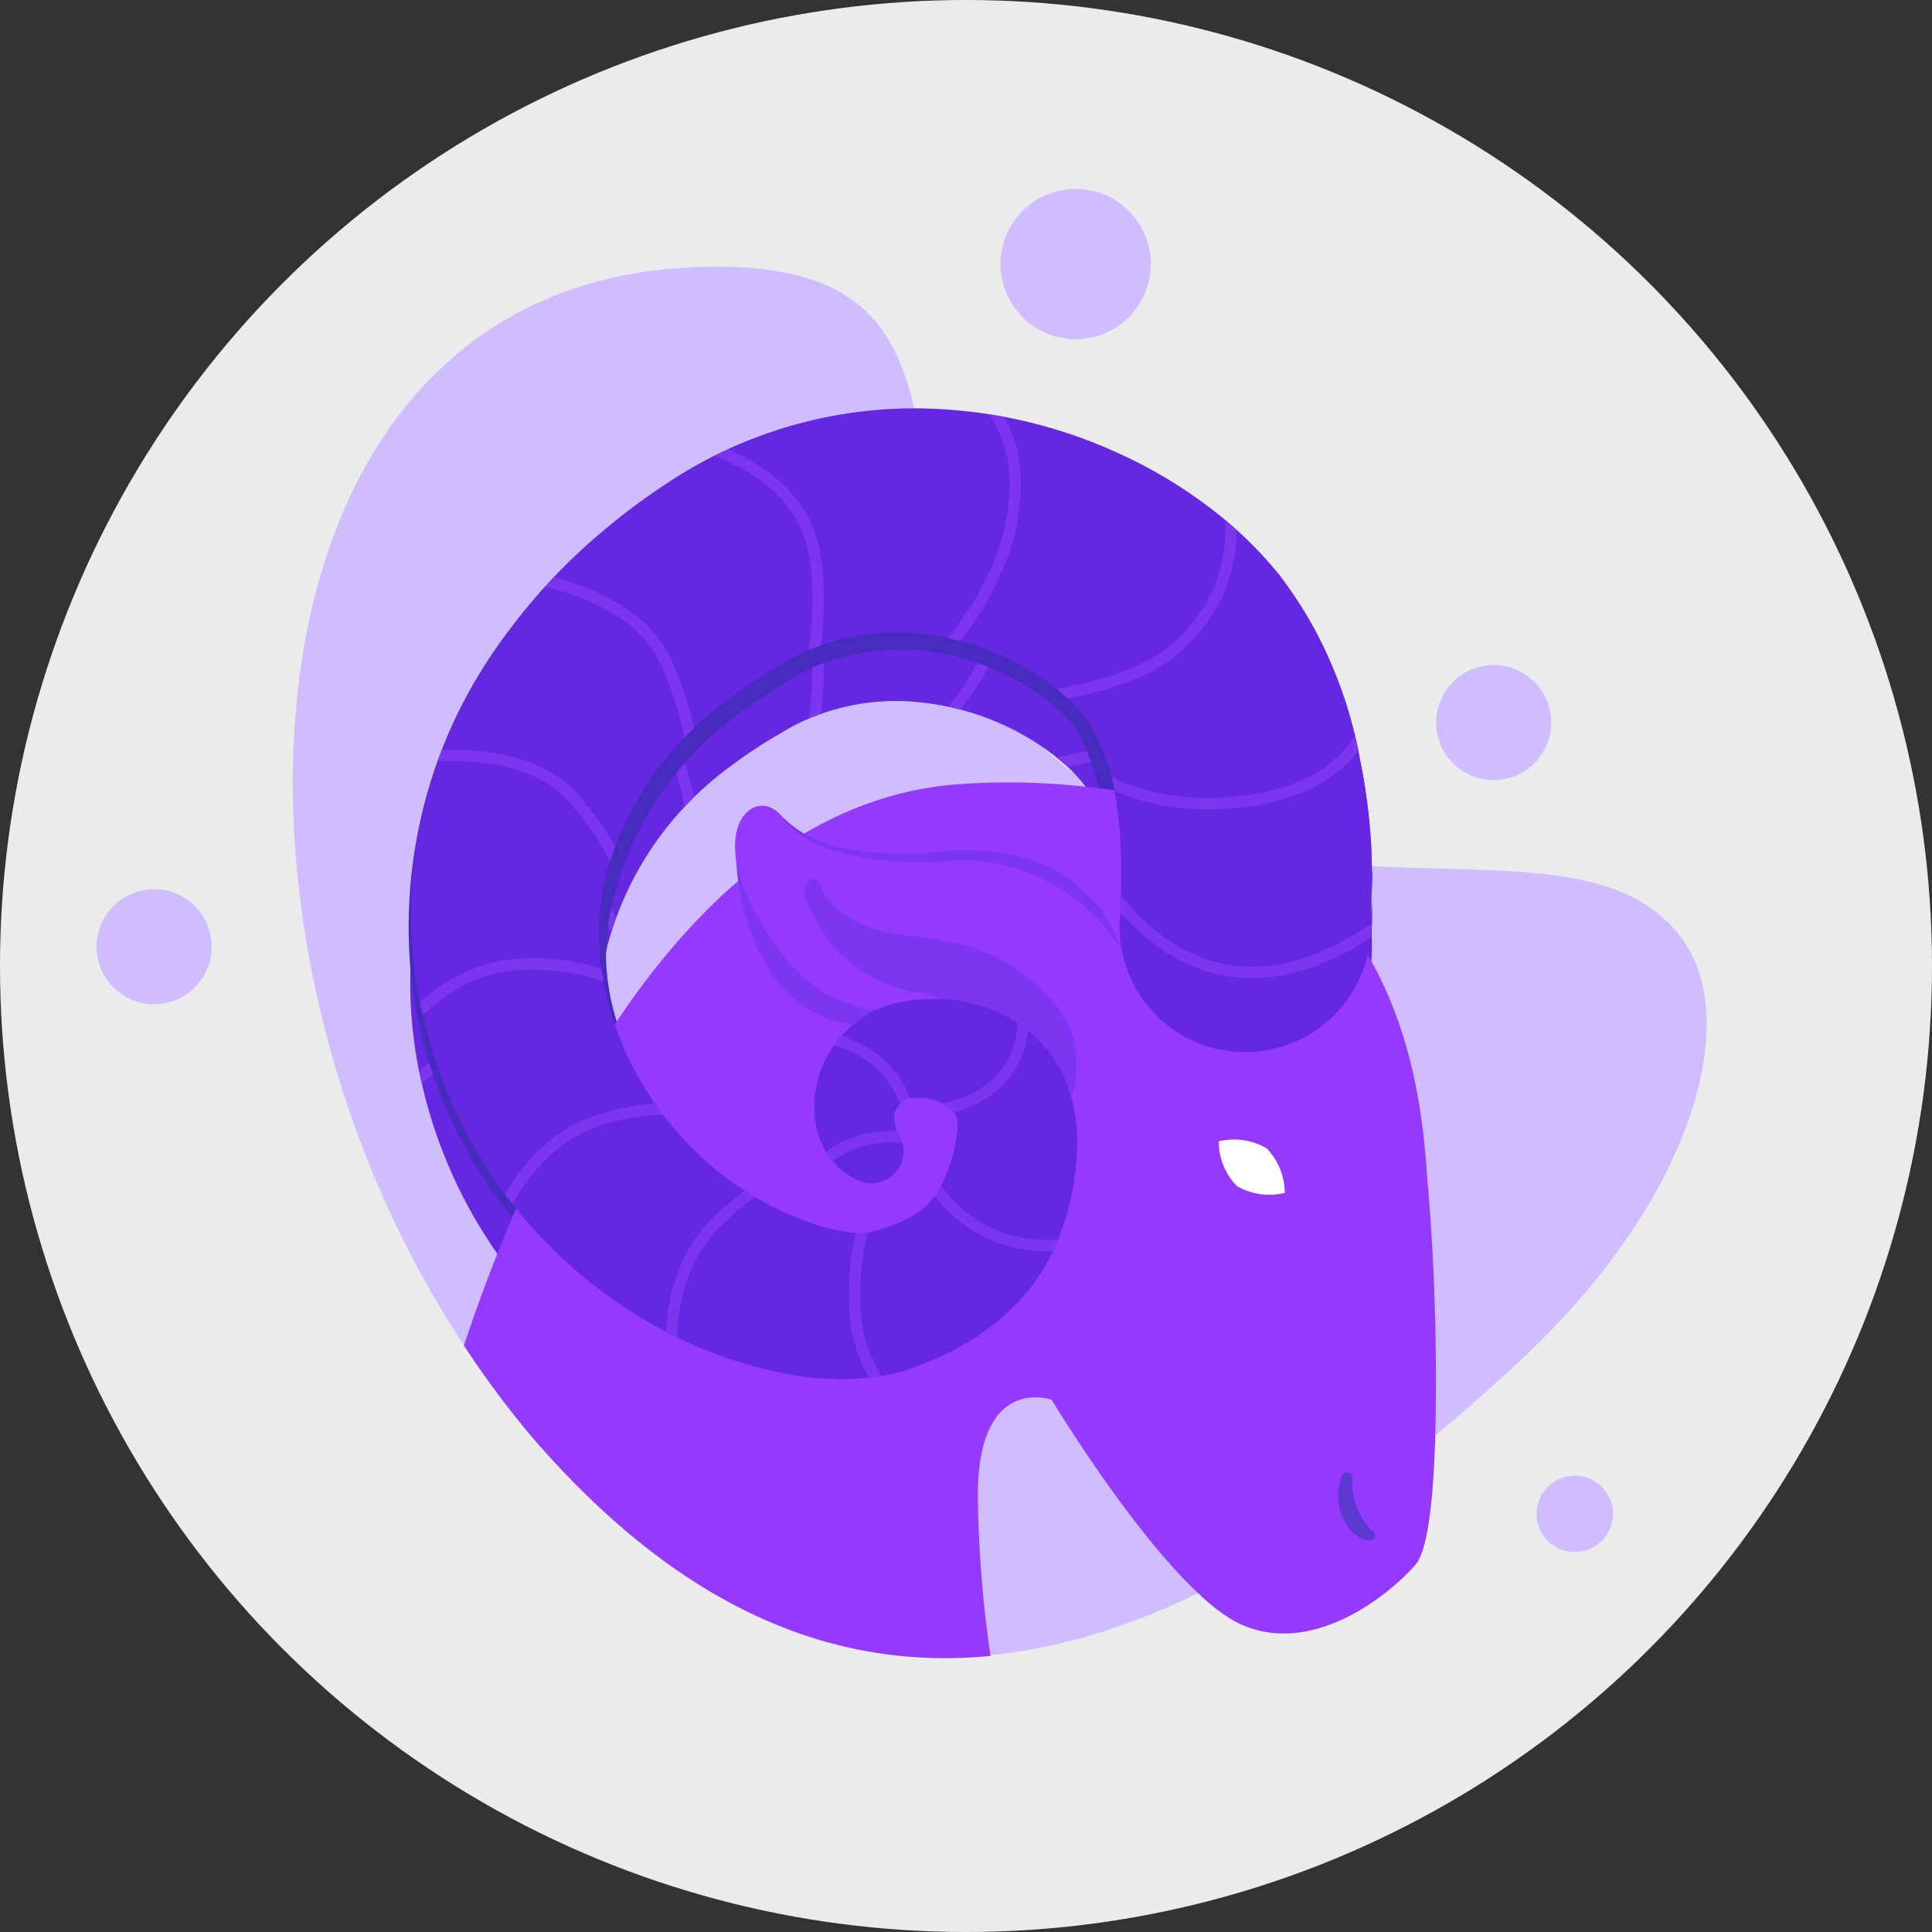 <svg viewBox="0 0 90 90" xmlns="http://www.w3.org/2000/svg" xmlns:xlink="http://www.w3.org/1999/xlink"><rect x="0" y="0" width="90" height="90" fill="#333333" stroke="none"/><clipPath id="a"><path d="m52.22 45.64c0 .06 0-.11 0-.18v-.3-.66c0-.44 0-.9 0-1.34a18.25 18.25 0 0 0 -.22-2.61 9.21 9.21 0 0 0 -1.35-3.8 6.91 6.91 0 0 0 -1.31-1.36 11 11 0 0 0 -1.89-1.27 12.31 12.31 0 0 0 -4.48-1.39 10.42 10.42 0 0 0 -4.47.44 9.42 9.42 0 0 0 -2.15 1 20.43 20.43 0 0 0 -2.31 1.52 15.17 15.17 0 0 0 -5.73 8.31 11.83 11.83 0 0 0 -.08 4.93 14.7 14.7 0 0 0 1.77 4.88 15.48 15.48 0 0 0 3.52 4 14.48 14.48 0 0 0 4.75 2.5 7.45 7.45 0 0 0 2 .32s0 0 .09 0l.35-.09.63-.19a8.21 8.21 0 0 0 1-.43 3.52 3.52 0 0 0 1.37-1.26 6.68 6.68 0 0 0 .81-2.3 3.49 3.49 0 0 0 .08-.83.93.93 0 0 0 -.09-.44 2 2 0 0 0 -1.47-.75 3.25 3.25 0 0 0 -.63 0 .67.67 0 0 0 -.47.24 1.36 1.36 0 0 0 -.29.51c-.12.41.31 1.22.31 1.22a1.48 1.48 0 0 1 -2 1.87 3.5 3.5 0 0 1 -1.34-1.07 3.8 3.8 0 0 1 -.62-1.57 5 5 0 0 1 .41-2.91 5.18 5.18 0 0 1 2-2.19 5 5 0 0 1 1.59-.58 7.72 7.72 0 0 1 1.29-.13 7.44 7.44 0 0 1 2.48.33 6.31 6.31 0 0 1 2.48 1.45 5.94 5.94 0 0 1 1.6 2.62 7.65 7.65 0 0 1 .32 2.65 12.2 12.2 0 0 1 -1 4.42 9.51 9.51 0 0 1 -3.17 3.9 12.45 12.45 0 0 1 -2 1.19c-.33.17-.66.3-1 .43l-.48.19-.72.23a12.29 12.29 0 0 1 -4.81.1 20.42 20.42 0 0 1 -7.77-3 22.1 22.1 0 0 1 -6-5.76 22.55 22.55 0 0 1 -3.47-7.59 20.66 20.66 0 0 1 -.35-8.55 21.75 21.75 0 0 1 3.09-8 27.24 27.24 0 0 1 5.41-6.23 30.28 30.28 0 0 1 3.27-2.45 20.39 20.39 0 0 1 12.66-3.39 23.09 23.09 0 0 1 8.49 2.16 21.73 21.73 0 0 1 3.83 2.3 18 18 0 0 1 3.47 3.27 20 20 0 0 1 3.72 8.52 29.09 29.09 0 0 1 .54 4.2c0 .69.06 1.39 0 2.09v1.06c0 .38 0 .66-.08 1.2a5.85 5.85 0 0 1 -11.61-1.46z"/></clipPath><clipPath id="b"><path d="m51 42.69a8.55 8.55 0 0 0 -6.48-2.59c-3.89.29-6.92-.43-8.07-2s-3.61.29-1.16 4.61 4.57 4.18 7.33 4.62 4.35 1.44 4.64 2.45 5.09 2.38 5.91-.09c1.26-3.76-2.17-7-2.17-7z"/></clipPath><clipPath id="c"><path d="m52.22 42.45c0 .07 0-.1 0-.17v-.31-.65c0-.45 0-.9 0-1.35a18 18 0 0 0 -.22-2.6 9.26 9.26 0 0 0 -1.35-3.81 7.2 7.2 0 0 0 -1.31-1.36 11.55 11.55 0 0 0 -1.89-1.27 12.5 12.5 0 0 0 -4.48-1.39 10.58 10.58 0 0 0 -4.47.44 9.87 9.87 0 0 0 -2.15 1 23.58 23.58 0 0 0 -2.31 1.52 15.19 15.19 0 0 0 -5.84 8.33 11.79 11.79 0 0 0 -.08 4.92 14.75 14.75 0 0 0 1.88 4.88 15.48 15.48 0 0 0 3.52 4 14.67 14.67 0 0 0 4.75 2.5 7.89 7.89 0 0 0 2 .32s0 0 .09 0l.35-.1c.22-.06.44-.12.63-.19a6 6 0 0 0 1-.43 3.42 3.42 0 0 0 1.37-1.25 6.76 6.76 0 0 0 .81-2.3 3.61 3.61 0 0 0 .08-.84.91.91 0 0 0 -.09-.43 2 2 0 0 0 -1.47-.75 4.62 4.62 0 0 0 -.63 0 .73.73 0 0 0 -.47.25 1.42 1.42 0 0 0 -.29.5 2.37 2.37 0 0 0 .35 1.22 1.47 1.47 0 0 1 -.84 1.87 1.45 1.45 0 0 1 -1.16 0 3.5 3.5 0 0 1 -1.34-1.07 3.76 3.76 0 0 1 -.66-1.57 5 5 0 0 1 .41-2.91 5.2 5.2 0 0 1 2-2.2 4.78 4.78 0 0 1 1.59-.57 7.79 7.79 0 0 1 1.29-.14 7.46 7.46 0 0 1 2.48.34 6.4 6.4 0 0 1 2.48 1.44 6 6 0 0 1 1.6 2.62 7.71 7.71 0 0 1 .32 2.66 12.25 12.25 0 0 1 -1 4.42 9.49 9.49 0 0 1 -3.17 3.89 11.14 11.14 0 0 1 -2 1.19c-.33.17-.66.3-1 .44l-.48.18a6.1 6.1 0 0 1 -.72.23 12.31 12.31 0 0 1 -4.81.11 20.43 20.43 0 0 1 -7.74-3.06 22.06 22.06 0 0 1 -6-5.75 22.6 22.6 0 0 1 -3.47-7.6 20.65 20.65 0 0 1 -.35-8.55 21.82 21.82 0 0 1 3.09-8 27.24 27.24 0 0 1 5.41-6.23 30.2 30.2 0 0 1 3.27-2.44 20.05 20.05 0 0 1 3.89-2 20.82 20.82 0 0 1 8.77-1.37 22.91 22.91 0 0 1 8.49 2.17 21.68 21.68 0 0 1 3.83 2.29 18.62 18.62 0 0 1 3.45 3.3 20.14 20.14 0 0 1 3.72 8.52 29.27 29.27 0 0 1 .54 4.2c0 .7.06 1.39 0 2.09v1.06c0 .39 0 .66-.08 1.2a5.85 5.85 0 0 1 -11.61-1.46z"/></clipPath><circle cx="45" cy="45" fill="#ebebeb" r="45"/><g fill="#cfbdff"><circle cx="69.58" cy="33.66" r="2.68"/><circle cx="7.18" cy="44.1" r="2.68"/><circle cx="50.11" cy="12.3" r="3.5"/><circle cx="73.36" cy="70.52" r="1.78"/><path d="m78.62 44.13c2.22 3.58.45 11.53-7.76 19.21-19.33 18.09-33.92 17.6-46 3.61-16.15-18.62-15.86-53.45 7.38-54.5 17.6-.81 4.56 16.25 19.87 24.92 10.38 5.88 22.41.16 26.51 6.76z"/></g><path d="m52.22 45.64c0 .06 0-.11 0-.18v-.3-.66c0-.44 0-.9 0-1.34a18.25 18.25 0 0 0 -.22-2.61 9.21 9.21 0 0 0 -1.35-3.8 6.91 6.91 0 0 0 -1.31-1.36 11 11 0 0 0 -1.89-1.27 12.31 12.31 0 0 0 -4.48-1.39 10.42 10.42 0 0 0 -4.47.44 9.42 9.42 0 0 0 -2.15 1 20.43 20.43 0 0 0 -2.31 1.52 15.17 15.17 0 0 0 -5.73 8.31 11.83 11.83 0 0 0 -.08 4.93 14.7 14.7 0 0 0 1.77 4.88 15.48 15.48 0 0 0 3.52 4 14.48 14.48 0 0 0 4.75 2.5 7.45 7.45 0 0 0 2 .32s0 0 .09 0l.35-.09.63-.19a8.21 8.21 0 0 0 1-.43 3.52 3.52 0 0 0 1.37-1.26 6.68 6.68 0 0 0 .81-2.3 3.49 3.49 0 0 0 .08-.83.93.93 0 0 0 -.09-.44 2 2 0 0 0 -1.47-.75 3.25 3.25 0 0 0 -.63 0 .67.67 0 0 0 -.47.24 1.36 1.36 0 0 0 -.29.51c-.12.41.31 1.22.31 1.22a1.48 1.48 0 0 1 -2 1.87 3.5 3.5 0 0 1 -1.34-1.07 3.8 3.8 0 0 1 -.62-1.57 5 5 0 0 1 .41-2.91 5.18 5.18 0 0 1 2-2.19 5 5 0 0 1 1.59-.58 7.72 7.72 0 0 1 1.29-.13 7.44 7.44 0 0 1 2.48.33 6.31 6.31 0 0 1 2.48 1.45 5.94 5.94 0 0 1 1.6 2.62 7.65 7.65 0 0 1 .32 2.65 12.2 12.2 0 0 1 -1 4.42 9.51 9.51 0 0 1 -3.17 3.9 12.45 12.45 0 0 1 -2 1.19c-.33.17-.66.3-1 .43l-.48.19-.72.23a12.29 12.29 0 0 1 -4.81.1 20.42 20.42 0 0 1 -7.77-3 22.1 22.1 0 0 1 -6-5.76 22.55 22.55 0 0 1 -3.47-7.59 20.66 20.66 0 0 1 -.35-8.55 21.75 21.75 0 0 1 3.09-8 27.24 27.24 0 0 1 5.41-6.23 30.28 30.28 0 0 1 3.27-2.45 20.39 20.39 0 0 1 12.66-3.39 23.09 23.09 0 0 1 8.49 2.16 21.73 21.73 0 0 1 3.83 2.3 18 18 0 0 1 3.47 3.27 20 20 0 0 1 3.72 8.52 29.09 29.09 0 0 1 .54 4.2c0 .69.06 1.39 0 2.09v1.06c0 .38 0 .66-.08 1.2a5.85 5.85 0 0 1 -11.61-1.46z" fill="#6627e0"/><g clip-path="url(#a)" fill="none" stroke="#7e35ef" stroke-miterlimit="10" stroke-width=".53"><path d="m50.69 43s5.31 11.63 16.21 1"/><path d="m50.54 38.87s2.53 2.38 7.77 1.6 5.62-4.42 5.62-4.42"/><path d="m48 35.69s4.7-.35 6.93-2.43c3-2.81 2.36-5.73 2.44-8.06"/><path d="m43.54 34a13.76 13.76 0 0 0 3.46-6c.61-2.94.18-5.15-2-6.93"/><path d="m31.62 23.67s4.74.74 6.09 4.41c1 2.83-.17 7.88-.17 7.88"/><path d="m23 29.86s6.28.37 8 4.12 1.13 5.65 1.13 5.65"/><path d="m18 38.68s6.14-1.37 8.79 1.77 2.64 5.13 2.64 5.13"/><path d="m17.68 52.54s2.39-4.24 6.49-4.43a10.27 10.27 0 0 1 6.61 1.89"/><path d="m22.7 61.39s1.21-4.71 5.13-6a10.24 10.24 0 0 1 6.86.08"/><path d="m31.4 67.63s-.94-4.78 2.06-7.59 3.93-2.39 3.93-2.39"/><path d="m44.2 70.77s-4.2-2.43-4.37-6.53 1.17-5.5 1.17-5.5"/><path d="m43 57.55s2.15 5 8.21 3.31"/><path d="m43.17 55s4.9-.24 4.47-5"/><path d="m36.55 51.18s5.17 0 5.82 4.17"/><path d="m37.65 58.11s1.41-2.58 5.27-1.84"/></g><path d="m52.29 41.79c.05 0 2 1.16-.72.54v-.18-.23-.46c0-.31 0-.62 0-.93a16.08 16.08 0 0 0 -.13-1.83 10.72 10.72 0 0 0 -.74-3.51 5.88 5.88 0 0 0 -.7-1.41 8.42 8.42 0 0 0 -1.26-1.19 11.12 11.12 0 0 0 -3.13-1.68 10.58 10.58 0 0 0 -7-.11 8.88 8.88 0 0 0 -1.61.73c-.53.31-1 .66-1.55 1a14.79 14.79 0 0 0 -2.87 2.3 14.54 14.54 0 0 0 -3.75 6.17 11.13 11.13 0 0 0 -.6 3.65 11 11 0 0 0 .77 3.7 14.63 14.63 0 0 0 7.67 8.06 9.48 9.48 0 0 0 3.63.94s.09 0 .07 0c.31-.08.62-.18.92-.27l.89-.37a3.19 3.19 0 0 0 1.43-1.18 5.41 5.41 0 0 0 .73-1.75 5.13 5.13 0 0 0 .16-.94 1.77 1.77 0 0 0 0-.89 1.66 1.66 0 0 0 -.89-.55 3.31 3.31 0 0 0 -1.12-.11c-.33 0-.56.43-.63.73a2.36 2.36 0 0 0 .32 1.05 1.61 1.61 0 0 1 -.91 2.07 1.59 1.59 0 0 1 -1.23 0 3.52 3.52 0 0 1 -1-.65 4.29 4.29 0 0 1 -1-4.42 5.19 5.19 0 0 1 3.13-3.35 7.92 7.92 0 0 1 4.65 0 6.29 6.29 0 0 1 3.64 2.86 7.67 7.67 0 0 1 .89 4.57 12 12 0 0 1 -1.19 4.49 9.83 9.83 0 0 1 -3 3.56 14.38 14.38 0 0 1 -4.2 2 11.86 11.86 0 0 1 -4.67.17 20.63 20.63 0 0 1 -8.65-3.37 21.35 21.35 0 0 1 -9.47-15.37 22.7 22.7 0 0 1 5.23-17.11 29.55 29.55 0 0 1 6.84-6.07 20.1 20.1 0 0 1 8.52-3.21 22.7 22.7 0 0 1 17.17 4.9 17.17 17.17 0 0 1 5.3 7.36 26.81 26.81 0 0 1 1.67 9 22.47 22.47 0 0 1 0 2.72 6 6 0 0 1 -.62 2.63 5.92 5.92 0 0 1 -4.28 3.15 6.15 6.15 0 0 1 -5.24-1.42 6.45 6.45 0 0 1 -1.69-2.33 5.81 5.81 0 0 1 -.42-1.42c-.05-.24-.06-.49-.09-.74a1.35 1.35 0 0 1 .13-.75 2.13 2.13 0 0 1 .6-.55zm-.14 1.32a.45.45 0 0 0 .53.09c.16-.08.1-.23.1-.06a4.15 4.15 0 0 0 0 .61 4.7 4.7 0 0 0 .22 1.25 5 5 0 0 0 1.24 2.21 5.57 5.57 0 0 0 4.76 1.64 5.8 5.8 0 0 0 4.22-3 5.53 5.53 0 0 0 .66-2.61c0-.45.05-.91.06-1.36 0-.23 0-.46 0-.68v-.56c-1.77 0-.49 0-.89 0v-.11a25.9 25.9 0 0 0 -1.57-8.7 16.19 16.19 0 0 0 -5-7 21.9 21.9 0 0 0 -16.63-4.83 19.5 19.5 0 0 0 -8.24 3 28.06 28.06 0 0 0 -6.7 5.92 23.16 23.16 0 0 0 -4.24 7.78 19.68 19.68 0 0 0 -.67 8.81 21.86 21.86 0 0 0 3.06 8.3 21.16 21.16 0 0 0 6.13 6.37 19.47 19.47 0 0 0 8.17 3.25 11.12 11.12 0 0 0 4.31-.13 13.58 13.58 0 0 0 3.89-1.88 8.9 8.9 0 0 0 2.75-3.22 11.13 11.13 0 0 0 1.14-4.2 6.8 6.8 0 0 0 -.76-4 5.45 5.45 0 0 0 -3.14-2.48 7.07 7.07 0 0 0 -4.1 0 4.39 4.39 0 0 0 -2.63 2.8 3.46 3.46 0 0 0 .73 3.57 3 3 0 0 0 .77.51.81.81 0 0 0 1.08-1v.08a3 3 0 0 1 -.4-1.5 1.94 1.94 0 0 1 .07-.32l.09-.19a2 2 0 0 1 .22-.37 1.43 1.43 0 0 1 .92-.56 3.9 3.9 0 0 1 1.47.14 3.31 3.31 0 0 1 .68.29 3.08 3.08 0 0 1 .34.24 1.17 1.17 0 0 1 .38.52v-.08a1.13 1.13 0 0 1 .14.44v.29.59a6.34 6.34 0 0 1 -.19 1 6.23 6.23 0 0 1 -.84 2 4 4 0 0 1 -1.73 1.43c-.33.14-.65.28-1 .4s-.66.21-1 .29h-.1a.92.92 0 0 1 -.22 0h-.07a.56.56 0 0 0 .2 0 10.07 10.07 0 0 1 -4-1 15.84 15.84 0 0 1 -3.36-2.09 15.24 15.24 0 0 1 -4.63-6.39 13.83 13.83 0 0 1 -.68-7.88 14.6 14.6 0 0 1 3.93-6.86 16.87 16.87 0 0 1 3-2.49c.55-.36 1.1-.73 1.65-1.08a10.58 10.58 0 0 1 1.84-.84 11.86 11.86 0 0 1 7.93.09 12.59 12.59 0 0 1 3.53 1.91 9.42 9.42 0 0 1 1.49 1.41 6.74 6.74 0 0 1 1 1.84 11.9 11.9 0 0 1 .79 3.91 16.26 16.26 0 0 1 .11 2v1 .49.25.13.16c-2.77-.65-.86.45-.81.46z" fill="#472bbf"/><path d="m66.53 55.34c-.22-1.91-.2-10.53-6.92-15.44a18.21 18.21 0 0 0 -8.61-3.2 32.38 32.38 0 0 0 -6.18-.18c-14.26.9-21.31 20.48-23.21 26.16a43.37 43.37 0 0 0 3.22 4.32c6.32 7.3 13.32 10.92 21.31 10.14a56.25 56.25 0 0 1 -.59-7.45c0-5.73 3.44-4.48 3.44-4.48s3.67 6.07 6.82 9a8.7 8.7 0 0 0 1.61 1.26c3.33 1.88 7.06-.92 8.52-2.58.58-.67.84-3.13.92-6a110.92 110.92 0 0 0 -.33-11.55z" fill="#9539ff"/><path d="m50.18 43.34-.18-.15-.25-.19a4.87 4.87 0 0 0 -.56-.43 7.46 7.46 0 0 0 -1.19-.75 6.83 6.83 0 0 0 -2.67-.67c-.23 0-.45 0-.68 0l-.84.05c-.56 0-1.12 0-1.69 0a14.13 14.13 0 0 1 -3.42-.53 7.74 7.74 0 0 1 -1.7-.74 5.64 5.64 0 0 1 -.81-.6 2.75 2.75 0 0 1 -.37-.39l-.17-.21v-.06c-.07-.09-.07-.1-.06-.14s0-.09-.07-.11-.5.33-.62.77a2.13 2.13 0 0 0 0 1.43 7.21 7.21 0 0 0 .7 1.35 11.47 11.47 0 0 0 1.92 2.33 6.34 6.34 0 0 0 2.3 1.38 16.9 16.9 0 0 0 2.95.55 11.09 11.09 0 0 1 3.38 1 5.07 5.07 0 0 1 1.63 1.21 3.37 3.37 0 0 1 .35.5 2.75 2.75 0 0 1 .14.3l.06.17s0 .08 0 .06a.2.2 0 0 0 0-.07c0-.07-.14-.19-.12-.18l.17.09a5.5 5.5 0 0 0 2.57.27 2.1 2.1 0 0 0 1-.35c.18-.18.19-.16.21-.56a12.29 12.29 0 0 0 -1.98-5.33zm1.19-.91a20.71 20.71 0 0 1 1.41 3 7.41 7.41 0 0 1 .61 3.23 1.76 1.76 0 0 1 -.79 1.45 3.48 3.48 0 0 1 -1.52.51 6.1 6.1 0 0 1 -1.6.06 5.59 5.59 0 0 1 -1.6-.27 1.34 1.34 0 0 1 -.74-.52 1.82 1.82 0 0 0 -.41-.61 3.71 3.71 0 0 0 -1.28-.74 9.7 9.7 0 0 0 -3-.53 15.31 15.31 0 0 1 -3.36-.38 6.17 6.17 0 0 1 -1.71-.79 5.31 5.31 0 0 1 -1.3-1.29 10.54 10.54 0 0 1 -1.42-3.12 12 12 0 0 1 -.38-3.27 2 2 0 0 1 .64-1.42 1 1 0 0 1 .75-.19 1.32 1.32 0 0 1 .68.4 5.16 5.16 0 0 0 2.7 1.5 12.93 12.93 0 0 0 3.11.31c.52 0 1 0 1.56-.08l.78-.07h.86a8.38 8.38 0 0 1 3.34.71 5 5 0 0 1 1.45.9 6.82 6.82 0 0 1 .61.59 8.44 8.44 0 0 1 .61.62z" fill="#7e35ef"/><path d="m51 42.69a8.55 8.55 0 0 0 -6.48-2.59c-3.89.29-6.92-.43-8.07-2s-3.61.29-1.16 4.61 4.57 4.18 7.33 4.62 4.35 1.44 4.64 2.45 5.09 2.38 5.91-.09c1.26-3.76-2.17-7-2.17-7z" fill="#9539ff"/><g clip-path="url(#b)"><path d="m37.64 42.13a6.51 6.51 0 0 0 5.09 4.1c3.81.45 6.29 6.85 6.29 6.85s2.66-3.61-.15-6.65-6.06-2.59-7.77-3.06c-.8-.21-2.33-.83-2.78-1.91s-1.15-.3-.68.67z" fill="#7e35ef"/></g><path d="m59.85 55.57a3 3 0 0 1 -2.23-.32 3 3 0 0 1 -.85-2.08 3 3 0 0 1 2.23.32 3 3 0 0 1 .85 2.08z" fill="#fff"/><path d="m63 68.82a3.2 3.2 0 0 0 1 2.57.2.2 0 0 1 0 .29.22.22 0 0 1 -.2.08h-.08a1.52 1.52 0 0 1 -.8-.47 2.78 2.78 0 0 1 -.45-.78 3.06 3.06 0 0 1 -.13-.84 2.07 2.07 0 0 1 .17-.84v-.09a.25.25 0 0 1 .33-.13.26.26 0 0 1 .16.21z" fill="#5d39d1"/><path d="m52.22 42.45c0 .07 0-.1 0-.17v-.31-.65c0-.45 0-.9 0-1.35a18 18 0 0 0 -.22-2.6 9.26 9.26 0 0 0 -1.35-3.81 7.2 7.2 0 0 0 -1.31-1.36 11.55 11.55 0 0 0 -1.89-1.27 12.5 12.5 0 0 0 -4.48-1.39 10.58 10.58 0 0 0 -4.47.44 9.87 9.87 0 0 0 -2.15 1 23.58 23.58 0 0 0 -2.31 1.52 15.19 15.19 0 0 0 -5.84 8.33 11.79 11.79 0 0 0 -.08 4.92 14.75 14.75 0 0 0 1.88 4.88 15.48 15.48 0 0 0 3.52 4 14.67 14.67 0 0 0 4.75 2.5 7.89 7.89 0 0 0 2 .32s0 0 .09 0l.35-.1c.22-.06.44-.12.63-.19a6 6 0 0 0 1-.43 3.42 3.42 0 0 0 1.37-1.25 6.76 6.76 0 0 0 .81-2.3 3.61 3.61 0 0 0 .08-.84.91.91 0 0 0 -.09-.43 2 2 0 0 0 -1.47-.75 4.62 4.62 0 0 0 -.63 0 .73.73 0 0 0 -.47.25 1.42 1.42 0 0 0 -.29.5 2.37 2.37 0 0 0 .35 1.22 1.47 1.47 0 0 1 -.84 1.87 1.45 1.45 0 0 1 -1.16 0 3.5 3.5 0 0 1 -1.34-1.07 3.76 3.76 0 0 1 -.66-1.57 5 5 0 0 1 .41-2.91 5.2 5.2 0 0 1 2-2.2 4.78 4.78 0 0 1 1.59-.57 7.79 7.79 0 0 1 1.29-.14 7.46 7.46 0 0 1 2.48.34 6.4 6.4 0 0 1 2.48 1.44 6 6 0 0 1 1.6 2.62 7.71 7.71 0 0 1 .32 2.66 12.25 12.25 0 0 1 -1 4.42 9.49 9.49 0 0 1 -3.17 3.89 11.14 11.14 0 0 1 -2 1.19c-.33.17-.66.3-1 .44l-.48.18a6.1 6.1 0 0 1 -.72.23 12.31 12.31 0 0 1 -4.81.11 20.43 20.43 0 0 1 -7.74-3.06 22.06 22.06 0 0 1 -6-5.75 22.6 22.6 0 0 1 -3.47-7.6 20.65 20.65 0 0 1 -.35-8.55 21.82 21.82 0 0 1 3.09-8 27.24 27.24 0 0 1 5.41-6.23 30.2 30.2 0 0 1 3.27-2.44 20.05 20.05 0 0 1 3.89-2 20.82 20.82 0 0 1 8.77-1.37 22.91 22.91 0 0 1 8.49 2.17 21.68 21.68 0 0 1 3.83 2.29 18.62 18.62 0 0 1 3.45 3.3 20.14 20.14 0 0 1 3.72 8.52 29.27 29.27 0 0 1 .54 4.2c0 .7.06 1.39 0 2.09v1.06c0 .39 0 .66-.08 1.2a5.85 5.85 0 0 1 -11.61-1.46z" fill="#6627e0"/><g clip-path="url(#c)" fill="none" stroke="#7e35ef" stroke-miterlimit="10" stroke-width=".53"><path d="m50.69 39.78s5.31 11.67 16.21 1.08"/><path d="m50.54 35.69s2.53 2.37 7.77 1.59 5.62-4.41 5.62-4.41"/><path d="m48 32.51s4.7-.35 6.93-2.44c3-2.81 2.36-5.72 2.44-8"/><path d="m43.54 30.78a13.77 13.77 0 0 0 3.5-6c.61-2.95.18-5.16-2-6.94"/><path d="m31.62 20.49s4.74.74 6.09 4.41c1 2.82-.17 7.88-.17 7.88"/><path d="m23 26.68s6.28.36 8 4.11 1.13 5.66 1.13 5.66"/><path d="m18 35.49s6.14-1.37 8.79 1.77 2.64 5.13 2.64 5.13"/><path d="m17.68 49.35s2.39-4.23 6.49-4.42a10.27 10.27 0 0 1 6.61 1.85"/><path d="m22.7 58.21s1.21-4.71 5.13-6a10.27 10.27 0 0 1 6.86.09"/><path d="m31.4 64.44s-.94-4.77 2.06-7.58 3.93-2.4 3.93-2.4"/><path d="m44.2 67.58s-4.2-2.42-4.37-6.53 1.17-5.5 1.17-5.5"/><path d="m43 54.37s2.15 5 8.21 3.31"/><path d="m43.17 51.8s4.9-.25 4.47-5"/><path d="m36.55 48s5.17 0 5.82 4.16"/><path d="m37.65 54.92s1.41-2.57 5.27-1.84"/></g></svg>